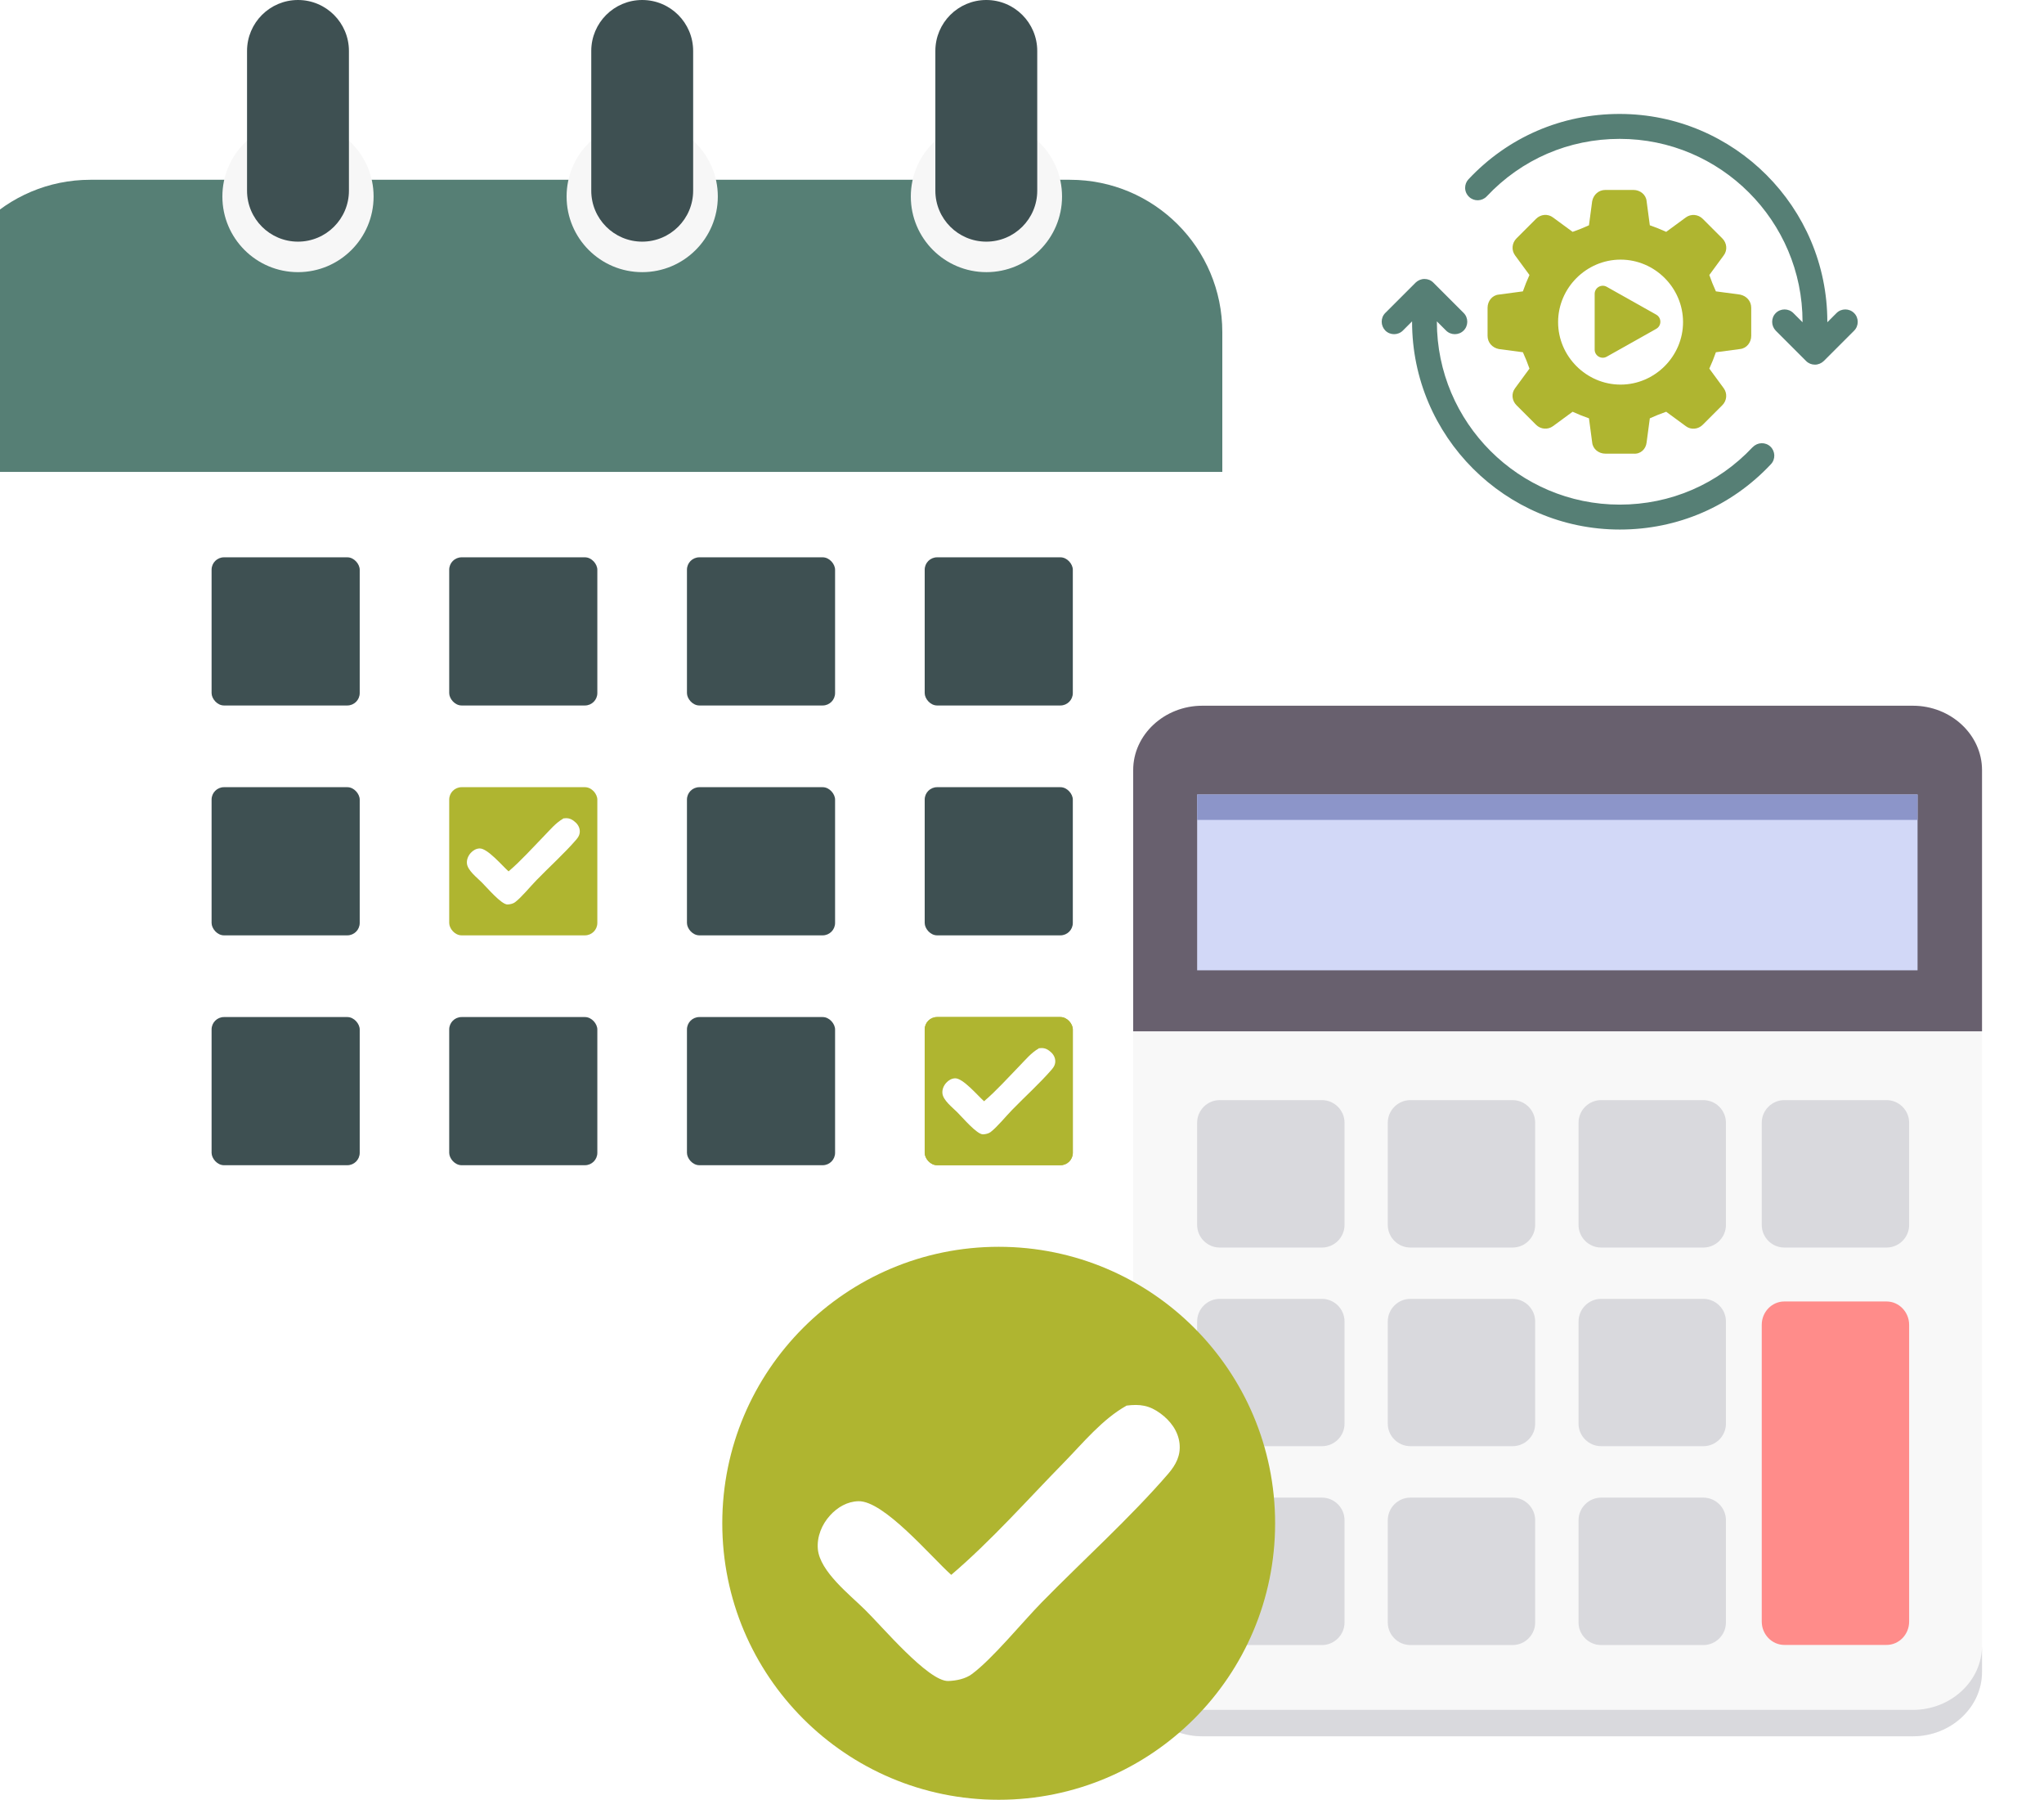 <?xml version="1.0" encoding="UTF-8"?> <svg xmlns="http://www.w3.org/2000/svg" xmlns:xlink="http://www.w3.org/1999/xlink" id="Layer_1" data-name="Layer 1" viewBox="0 0 164.9 145.16"><defs><style> .cls-1 { fill: #567f75; } .cls-2 { filter: url(#drop-shadow-2); } .cls-3 { fill: #fff; } .cls-4 { fill: #3e5052; } .cls-5 { fill: #68606e; } .cls-5, .cls-6, .cls-7, .cls-8, .cls-9, .cls-10 { fill-rule: evenodd; } .cls-11 { filter: url(#drop-shadow-1); } .cls-6 { fill: #d2d8f7; } .cls-12 { fill: #f7f7f7; } .cls-7 { fill: #f8f8f8; } .cls-13 { fill: #afb530; } .cls-8 { fill: #ff8c8a; } .cls-9 { fill: #8c95c9; } .cls-10 { fill: #d9d9dd; } </style><filter id="drop-shadow-1" x="-20.23" y="-.7" width="133.92" height="130.56" filterUnits="userSpaceOnUse"><feOffset dx="-5" dy="7"></feOffset><feGaussianBlur result="blur" stdDeviation="5"></feGaussianBlur><feFlood flood-color="#000" flood-opacity=".45"></feFlood><feComposite in2="blur" operator="in"></feComposite><feComposite in="SourceGraphic"></feComposite></filter><filter id="drop-shadow-2" x="76.25" y="41.78" width="98.88" height="113.28" filterUnits="userSpaceOnUse"><feOffset dx="-5" dy="7"></feOffset><feGaussianBlur result="blur-2" stdDeviation="5"></feGaussianBlur><feFlood flood-color="#000" flood-opacity=".45"></feFlood><feComposite in2="blur-2" operator="in"></feComposite><feComposite in="SourceGraphic"></feComposite></filter></defs><g class="cls-11"><path class="cls-1" d="M91.32,7.5H12.29C5.5,7.5,0,13,0,19.79v11.28h103.61v-11.28c0-6.79-5.5-12.29-12.29-12.29Z"></path><path class="cls-3" d="M0,31.07v64.5c0,6.79,5.5,12.29,12.29,12.29h79.03c6.79,0,12.29-5.5,12.29-12.29V31.07H0Z"></path></g><circle class="cls-12" cx="24.04" cy="15.85" r="6.1"></circle><path class="cls-4" d="M24.04,0c-2.27,0-4.11,1.84-4.11,4.11v11.27c0,2.27,1.84,4.11,4.11,4.11s4.11-1.84,4.11-4.11V4.11c0-2.27-1.84-4.11-4.11-4.11Z"></path><circle class="cls-12" cx="51.81" cy="15.85" r="6.1"></circle><path class="cls-4" d="M51.81,0c-2.27,0-4.11,1.84-4.11,4.11v11.27c0,2.27,1.84,4.11,4.11,4.11s4.11-1.84,4.11-4.11V4.11c0-2.27-1.84-4.11-4.11-4.11Z"></path><path class="cls-12" d="M85.68,15.85c0,3.37-2.73,6.1-6.1,6.1s-6.1-2.73-6.1-6.1,2.73-6.1,6.1-6.1,6.1,2.73,6.1,6.1Z"></path><path class="cls-4" d="M79.57,0c-2.27,0-4.11,1.84-4.11,4.11v11.27c0,2.27,1.84,4.11,4.11,4.11s4.11-1.84,4.11-4.11V4.11c0-2.27-1.84-4.11-4.11-4.11Z"></path><rect class="cls-4" x="36.24" y="44.95" width="11.95" height="11.95" rx="1" ry="1"></rect><rect class="cls-4" x="55.42" y="44.95" width="11.95" height="11.95" rx="1" ry="1"></rect><rect class="cls-4" x="74.6" y="44.95" width="11.95" height="11.95" rx="1" ry="1"></rect><rect class="cls-4" x="17.07" y="63.49" width="11.95" height="11.95" rx="1" ry="1"></rect><rect class="cls-4" x="55.42" y="63.49" width="11.95" height="11.95" rx="1" ry="1"></rect><rect class="cls-4" x="74.6" y="63.49" width="11.95" height="11.95" rx="1" ry="1"></rect><rect class="cls-4" x="17.07" y="82.03" width="11.95" height="11.95" rx="1" ry="1"></rect><rect class="cls-4" x="36.24" y="82.03" width="11.95" height="11.95" rx="1" ry="1"></rect><rect class="cls-4" x="55.42" y="82.03" width="11.95" height="11.95" rx="1" ry="1"></rect><rect class="cls-13" x="74.6" y="82.03" width="11.95" height="11.95" rx="1" ry="1"></rect><rect class="cls-4" x="17.07" y="44.95" width="11.95" height="11.95" rx="1" ry="1"></rect><g><rect class="cls-13" x="36.24" y="63.49" width="11.95" height="11.95" rx="1" ry="1"></rect><path class="cls-3" d="M45.43,66.01c.34-.05.58-.01.86.2.25.18.45.44.48.76.03.3-.09.53-.28.75-.97,1.12-2.15,2.18-3.19,3.25-.5.51-1.23,1.41-1.75,1.8-.16.12-.4.17-.6.18-.5.02-1.68-1.39-2.09-1.79-.38-.38-1.14-.96-1.19-1.52-.03-.31.1-.62.31-.85.18-.2.43-.35.71-.36.64-.02,1.83,1.4,2.34,1.85,1.01-.86,1.92-1.89,2.84-2.83.48-.49.96-1.08,1.56-1.42Z"></path></g><g><rect class="cls-13" x="74.6" y="82.03" width="11.95" height="11.95" rx="1" ry="1"></rect><path class="cls-3" d="M83.79,84.55c.34-.05.58-.01.86.2.25.18.45.44.48.76.03.3-.09.53-.28.75-.97,1.12-2.15,2.18-3.19,3.25-.5.51-1.23,1.41-1.75,1.8-.16.12-.4.17-.6.18-.5.02-1.68-1.39-2.09-1.79-.38-.38-1.14-.96-1.19-1.52-.03-.31.1-.62.31-.85.18-.2.43-.35.71-.36.64-.02,1.83,1.4,2.34,1.85,1.01-.86,1.92-1.89,2.84-2.83.48-.49.96-1.08,1.56-1.42Z"></path></g><g class="cls-2"><path class="cls-7" d="M102,49.92h57.32c3.07,0,5.58,2.33,5.58,5.19v72.74c0,2.85-2.51,5.19-5.58,5.19h-57.32c-3.07,0-5.58-2.33-5.58-5.19V55.11c0-2.85,2.51-5.19,5.58-5.19Z"></path><path class="cls-5" d="M102,49.92h57.32c3.07,0,5.58,2.34,5.58,5.19v21.07h-68.48v-21.07c0-2.85,2.51-5.19,5.58-5.19Z"></path><path class="cls-10" d="M148.95,81.73h8.25c1,0,1.82.82,1.82,1.82v8.25c0,1-.82,1.82-1.82,1.82h-8.25c-1,0-1.82-.82-1.82-1.82v-8.25c0-1,.82-1.82,1.82-1.82Z"></path><path class="cls-8" d="M148.95,97.97h8.25c1,0,1.82.85,1.82,1.88v23.94c0,1.04-.82,1.88-1.82,1.88h-8.25c-1,0-1.82-.85-1.82-1.88v-23.94c0-1.04.82-1.88,1.82-1.88Z"></path><path class="cls-10" d="M134.17,113.79h8.25c1,0,1.82.82,1.82,1.82v8.25c0,1-.82,1.82-1.82,1.82h-8.25c-1,0-1.82-.82-1.82-1.82v-8.25c0-1,.82-1.82,1.82-1.82Z"></path><path class="cls-10" d="M118.78,113.79h8.25c1,0,1.82.82,1.82,1.82v8.25c0,1-.82,1.82-1.82,1.82h-8.25c-1,0-1.82-.82-1.82-1.82v-8.25c0-1,.82-1.82,1.82-1.82Z"></path><path class="cls-10" d="M103.4,113.79h8.25c1,0,1.82.82,1.82,1.82v8.25c0,1-.82,1.82-1.82,1.82h-8.25c-1,0-1.82-.82-1.82-1.82v-8.25c0-1,.82-1.82,1.82-1.82Z"></path><path class="cls-10" d="M134.17,97.76h8.25c1,0,1.82.82,1.82,1.82v8.25c0,1-.82,1.81-1.82,1.81h-8.25c-1,0-1.82-.82-1.82-1.81v-8.25c0-1,.82-1.82,1.82-1.82Z"></path><path class="cls-10" d="M118.78,97.76h8.25c1,0,1.82.82,1.82,1.82v8.25c0,1-.82,1.81-1.82,1.81h-8.25c-1,0-1.82-.82-1.82-1.81v-8.25c0-1,.82-1.82,1.82-1.82Z"></path><path class="cls-10" d="M103.4,97.76h8.25c1,0,1.82.82,1.82,1.82v8.25c0,1-.82,1.81-1.82,1.81h-8.25c-1,0-1.82-.82-1.82-1.81v-8.25c0-1,.82-1.82,1.82-1.82Z"></path><path class="cls-10" d="M134.17,81.73h8.25c1,0,1.82.82,1.82,1.82v8.25c0,1-.82,1.82-1.82,1.82h-8.25c-1,0-1.82-.82-1.82-1.82v-8.25c0-1,.82-1.82,1.82-1.82Z"></path><path class="cls-10" d="M118.78,81.73h8.25c1,0,1.82.82,1.82,1.82v8.25c0,1-.82,1.82-1.82,1.82h-8.25c-1,0-1.82-.82-1.82-1.82v-8.25c0-1,.82-1.82,1.82-1.82Z"></path><path class="cls-10" d="M103.4,81.73h8.25c1,0,1.82.82,1.82,1.82v8.25c0,1-.82,1.82-1.82,1.82h-8.25c-1,0-1.82-.82-1.82-1.82v-8.25c0-1,.82-1.82,1.82-1.82Z"></path><polygon class="cls-6" points="101.58 57.08 159.7 57.08 159.7 71.26 101.58 71.26 101.58 57.08"></polygon><polygon class="cls-9" points="101.58 57.08 159.7 57.08 159.7 59.13 101.58 59.13 101.58 57.08"></polygon><path class="cls-10" d="M164.9,125.72v2.13c0,2.85-2.51,5.19-5.58,5.19h-57.32c-3.07,0-5.58-2.33-5.58-5.19v-2.13c0,2.85,2.51,5.19,5.58,5.19h57.32c3.07,0,5.58-2.33,5.58-5.19Z"></path></g><g><path class="cls-1" d="M149.58,25.25c-.39-.39-1.03-.39-1.42,0l-.74.74s0-.02,0-.04c0-9.24-7.52-16.76-16.76-16.76-4.67,0-9,1.87-12.19,5.27-.18.19-.27.44-.27.69,0,.27.11.53.32.73.4.38,1.04.36,1.42-.04,2.81-2.99,6.62-4.64,10.73-4.64,8.13,0,14.75,6.62,14.75,14.75,0,.01,0,.02,0,.04l-.74-.74c-.39-.39-1.03-.39-1.42,0-.2.2-.29.45-.29.71s.1.51.29.71l2.45,2.45c.19.19.44.29.71.29s.52-.11.71-.29l2.45-2.45c.39-.39.39-1.03,0-1.42Z"></path><path class="cls-1" d="M141.4,36.06c-2.81,2.99-6.62,4.64-10.73,4.64-8.13,0-14.75-6.62-14.75-14.75,0,0,0-.02,0-.03l.74.74c.39.39,1.03.39,1.42,0,.39-.39.39-1.03,0-1.42l-2.45-2.45c-.19-.19-.44-.29-.71-.29s-.52.11-.71.29l-2.45,2.45c-.2.2-.29.45-.29.71s.1.51.29.71c.39.39,1.03.39,1.42,0l.74-.74s0,.02,0,.03c0,9.24,7.52,16.76,16.76,16.76,4.67,0,9-1.87,12.19-5.27.38-.4.36-1.04-.04-1.42-.4-.38-1.04-.36-1.42.04Z"></path><path class="cls-13" d="M120.91,23.76c-.53.05-.9.53-.9,1.06v2.27c0,.53.37.95.9,1.06l1.95.26c.26.58.32.74.53,1.32l-1.16,1.58c-.32.42-.26,1,.11,1.37l1.58,1.58c.37.37.95.42,1.37.11l1.58-1.16c.58.26.74.32,1.32.53l.26,1.95c.05.53.53.9,1.06.9h2.27c.58.05,1-.37,1.06-.9l.26-1.95c.58-.26.74-.32,1.32-.53l1.58,1.16c.42.32,1,.26,1.37-.11l1.58-1.58c.37-.37.42-.95.11-1.37l-1.16-1.58c.26-.58.32-.74.53-1.32l1.95-.26c.53-.05.9-.53.9-1.06v-2.27c0-.53-.37-.95-.9-1.06l-1.95-.26c-.26-.58-.32-.74-.53-1.32l1.16-1.58c.32-.42.26-1-.11-1.37l-1.58-1.58c-.37-.37-.95-.42-1.37-.11l-1.58,1.16c-.58-.26-.74-.32-1.32-.53l-.26-1.95c-.05-.53-.53-.9-1.06-.9h-2.27c-.53,0-.95.37-1.06.9l-.26,1.95c-.58.26-.74.32-1.32.53l-1.58-1.16c-.42-.32-1-.26-1.37.11l-1.58,1.58c-.37.37-.42.95-.11,1.37l1.16,1.58c-.26.58-.32.74-.53,1.32l-1.95.26ZM130.74,20.94c2.77,0,5.04,2.28,5.04,5.04s-2.28,5.04-5.04,5.04-5.04-2.28-5.04-5.04,2.28-5.04,5.04-5.04Z"></path><path class="cls-13" d="M129.62,28.77l4-2.25c.44-.25.44-.89,0-1.14l-4-2.25c-.43-.24-.97.07-.97.57v4.5c0,.5.54.81.97.57Z"></path></g><g><circle class="cls-13" cx="80.57" cy="122.86" r="22.3"></circle><path class="cls-3" d="M90.87,113.37c1.09-.14,1.85-.03,2.75.63.8.59,1.43,1.41,1.54,2.43.1.97-.29,1.7-.9,2.42-3.1,3.59-6.89,6.99-10.24,10.41-1.59,1.63-3.94,4.52-5.61,5.76-.52.39-1.27.54-1.91.56-1.61.05-5.4-4.47-6.71-5.74-1.22-1.21-3.64-3.08-3.81-4.89-.09-1,.32-2,.99-2.73.59-.65,1.39-1.12,2.28-1.14,2.05-.06,5.86,4.48,7.49,5.94,3.23-2.75,6.14-6.05,9.11-9.08,1.54-1.58,3.08-3.47,5.02-4.56Z"></path></g></svg> 
